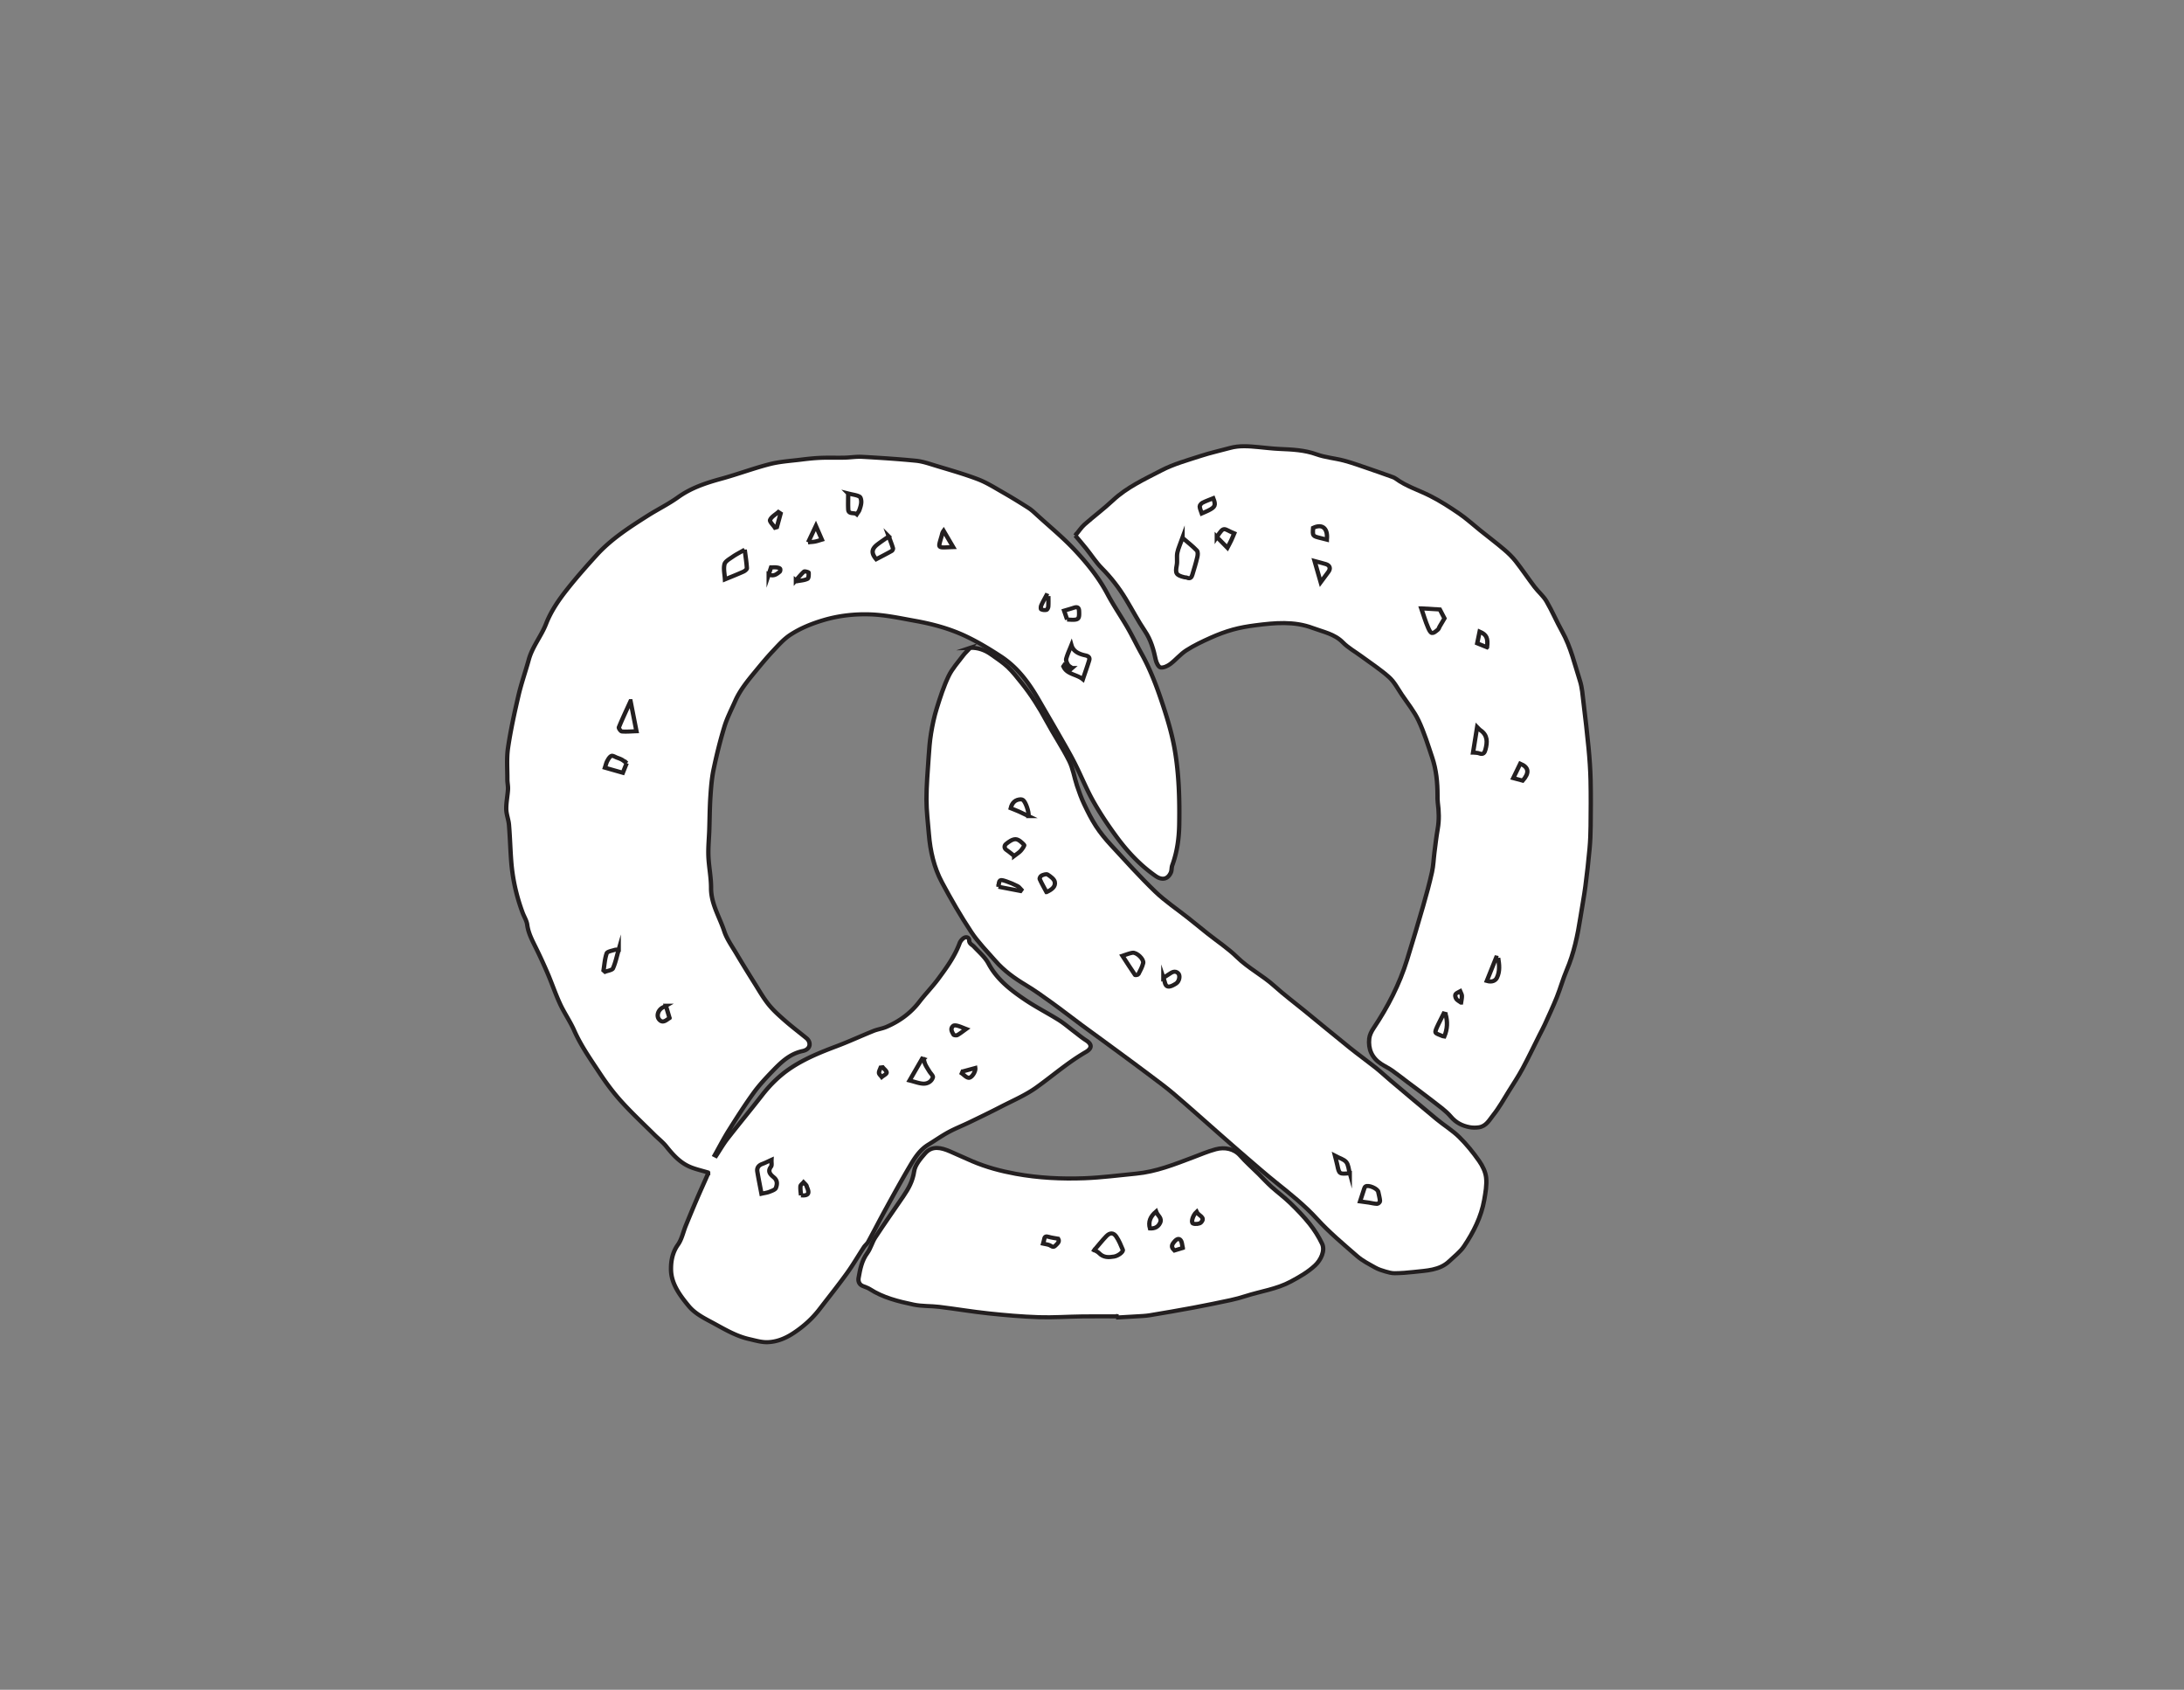 <svg data-name="Layer 1" xml:space="preserve" width="181" height="140" xmlns="http://www.w3.org/2000/svg"><rect width="100%" height="100%" fill="#808080" stroke="none"/><path d="M1414.05 67.898c0-.847.01-1.699.01-2.546 13.94.847 27.9 1.617 41.84 2.578 10.04.71 20.19.922 30.07 2.64 33.6 5.871 67.18 11.989 100.64 18.602 28.86 5.707 57.61 11.988 86.31 18.469 11.53 2.597 22.94 5.929 34.14 9.738 34.68 11.793 71.64 16.91 104.04 35.371 19.91 11.34 39.36 22.91 56.02 39.41 13.01 12.86 23.64 35.801 16.04 52.781-7.59 16.957-17.36 33.329-28.52 48.2-13.55 18.027-28.93 34.828-44.71 51-13.77 14.129-29.5 26.328-43.78 39.98-10.11 9.668-19.19 20.399-28.84 30.551-14.09 14.797-29.2 28.75-42.18 44.469-14.55 17.64-36.6 21.711-56.8 15.988-18.15-5.149-35.53-13.098-53.13-20.117-42.27-16.871-84.26-34.672-130.2-39.301-39.47-3.992-78.89-9.582-118.47-11.152-53.12-2.09-106.08.589-158.72 10.781-34.4 6.66-67.5 16.039-99.31 30.351-17.51 7.868-34.68 16.469-52.17 24.399-20 9.058-40.916 14.629-57.24-5.141-10.688-12.937-23.031-28.199-25.102-43.687-3.121-23.344-12.812-42.024-24.859-60.672-21.629-33.481-43.719-66.66-64.707-100.531-7.383-11.918-10.453-26.629-18.383-38.059-12.805-18.449-16.371-39.32-19.879-60.332-1.215-7.258.68-15.348 8.75-19.359 5.473-2.719 11.692-4.239 16.653-7.649 30.656-21.082 65.945-30.25 101.332-38.101 19.078-4.22 39.3-2.918 58.835-5.45 38.01-4.918 75.79-11.691 113.86-15.968 38.21-4.301 76.62-7.832 115.02-9.18 33.45-1.172 67.03 1.418 100.56 1.86 27.61.39 55.25.077 82.88.077zM1073.31 1697.15c-6.28-7.08-12.13-12.58-16.69-19.01-11.62-16.41-25.19-32.09-33.35-50.16-11.41-25.28-19.51-52.19-27.36-78.89-5.805-19.75-9.844-40.15-13.012-60.52-3.007-19.37-4.332-39.05-5.566-58.64-2.133-33.91-4.965-67.86-4.977-101.79-.007-28.48 3.415-56.96 5.622-85.43 3.16-40.76 11.574-80.58 30.013-117.05 20.85-41.22 42.99-81.96 67.48-121.09 15.74-25.14 36.45-47.211 55.44-70.242 19.53-23.687 43.49-42.109 69.42-58.547 20.9-13.25 40.68-28.371 60.39-43.402 23.26-17.75 45.81-36.438 68.86-54.481 27.55-21.558 55.37-42.796 82.98-64.289 24.77-19.281 49.53-38.57 74.06-58.16 18.71-14.918 37.66-29.629 55.39-45.648 34.65-31.34 68.51-63.563 102.74-95.36 20.8-19.332 41.54-38.722 62.54-57.832 22.95-20.89 45.71-42.019 69.35-62.109 33.04-28.039 65.96-55.691 94.56-88.879 28.22-32.742 60.91-61.742 92.83-91.101 12.13-11.161 27.25-19.211 41.56-27.77 7.13-4.27 15.33-6.969 23.33-9.469 6.94-2.16 14.3-4.301 21.44-4.203 14.7.192 29.45 1.301 44.04 3.102 28.9 3.59 59.21 3.531 81.83 26.468 11.59 11.75 25 22.461 33.68 36.133 22.03 34.68 39.68 71.77 46.49 112.809 2.96 17.89 6.2 36.441 4.44 54.211-1.39 14.097-8.19 28.828-16.19 40.879-13.62 20.511-28.72 40.449-45.75 58.172-15.54 16.136-34.85 28.578-51.83 43.418-35.75 31.269-71.08 63.011-106.5 94.64-11.58 10.328-22.6 21.34-34.47 31.32-19.47 16.36-39.76 31.739-59.11 48.231-35.34 30.098-70.23 60.73-105.34 91.098-22.84 19.75-46.6 38.543-68.38 59.41-26.86 25.722-59.96 43.41-85.99 70.429-20.24 21-44.64 37.981-67.09 56.862-15.24 12.81-30.22 25.91-45.46 38.71-25.28 21.23-52.61 40.44-75.6 63.9-35.61 36.34-68.62 75.27-102.08 113.67-12.47 14.32-24.27 29.52-34.21 45.66-10.55 17.13-19.17 35.56-27.41 53.98-6.48 14.51-11.65 29.68-16.41 44.87-6.28 19.97-9.05 41.45-17.88 60.12-15.83 33.43-35.87 64.83-52.65 97.85-16.54 32.56-35.21 63.66-57.29 92.69-10.15 13.33-20.09 27.07-31.91 38.83-11.34 11.26-24.88 20.35-37.66 30.13-14.77 11.29-31.44 17.09-48.32 16.48zm241.71 273.51c8.04-10.18 16.77-20.86 25.09-31.84 12.06-15.93 22.47-33.36 36.04-47.85 21.25-22.7 39.25-47.47 54.62-74.27 14.97-26.1 28.19-53.26 44.37-78.55 14.05-21.98 20.15-45.85 25.15-70.72 1.38-6.89 6.46-17.52 11.13-18.24 6.94-1.09 16.21 3.61 22.36 8.51 12.95 10.34 23.36 24.11 36.95 33.31 17.65 11.97 37.01 21.66 56.34 30.83 16.41 7.79 33.49 14.59 50.9 19.7 16.81 4.94 34.29 8.05 51.69 10.43 44.33 6.05 88.94 10.55 131.95-6.56 24.02-9.55 50.18-14.34 69.33-35.09 12.1-13.12 28.21-22.51 42.45-33.66 21.54-16.86 44.3-32.43 64.03-51.2 12.13-11.55 19.86-27.85 29.1-42.32 13.36-20.95 28.78-41.06 38.79-63.55 12.81-28.8 21.67-59.43 31.23-89.59 9.52-30.01 12.36-61.12 12.31-92.53-.01-5.85-.1-11.75.64-17.52 2.69-21.38 3.37-42.63-.18-64.06-3.15-18.96-5.19-38.12-7.51-57.21-1.96-16.09-2.36-32.47-5.68-48.24-5.82-27.61-12.87-54.98-20.29-82.22-11.94-43.88-24.26-87.669-37.04-131.322-17.4-59.449-44.12-114.628-77.2-166.91-4.76-7.527-9.01-16.488-9.9-25.16-2.62-25.43 5.88-46.918 27.63-61.84 8.2-5.617 17.22-10.136 25.2-16.047 12.2-9.07 23.8-18.941 35.71-28.421 18.96-15.122 38.23-29.879 56.87-45.372 14.73-12.25 30.66-23.828 42.48-38.558 11.81-14.699 25.97-22.262 43.23-25.692 6.83-1.347 14.26-1.359 21.17-.308 17.2 2.609 24.39 18.18 33.17 29.82 13.68 18.129 24.31 38.59 35.93 58.25 10.86 18.352 22.15 36.52 31.81 55.488 13.65 26.832 25.98 54.34 38.88 81.543 4.1 8.637 8.53 17.137 12.28 25.918 9.44 22.059 19.18 44.032 27.67 66.461 8.2 21.66 13.99 44.239 22.62 65.711 16.73 41.559 25.19 84.981 31.66 128.969 3.68 25.07 8.2 50.03 11.34 75.16 3.82 30.63 6.96 61.35 9.65 92.1 1.58 18.23 2.21 36.58 2.39 54.89.35 37.09.68 74.21-.1 111.29-.53 26.17-2.29 52.35-4.63 78.42-3.34 37.25-7.47 74.43-11.73 111.59-2.02 17.55-3.06 35.61-8.11 52.37-12.23 40.53-21.04 82.26-41.06 120.27-12.76 24.22-22.89 49.85-36.12 73.79-7.06 12.79-18.73 22.94-27.37 34.98-14.77 20.55-28.26 42.02-43.32 62.34-7.8 10.51-17.19 20.08-26.96 28.84-17.71 15.87-36.28 30.77-54.43 46.16-16.28 13.8-31.67 28.8-48.88 41.29-21.5 15.6-43.63 30.71-67.01 43.19-26.23 14-54.97 23.27-78.81 41.87-2.1 1.63-4.58 2.91-7.08 3.85-18.17 6.87-36.32 13.78-54.59 20.34-18.97 6.82-37.82 14.17-57.18 19.65-20.95 5.93-43.31 7.69-63.49 15.38-27.84 10.62-56.29 11.85-85.18 13.19-16.18.75-32.28 2.86-48.41 4.45-21.99 2.17-43.92 4.31-65.69-2.07-22.34-6.54-45.14-11.7-67.12-19.31-30.68-10.61-62.52-19.75-90.7-35.3-38.89-21.46-79.5-41-111.91-73.12-20.79-20.62-43.92-38.83-65.32-58.86-7.49-7.02-12.92-16.23-21.16-26.84zM469.727 418.551c.031.148-.125-2.903-1.223-5.582-7.953-19.321-16.277-38.489-24.125-57.848-8.902-21.961-17.539-44.031-26.074-66.141-6.02-15.589-9.067-33.07-18.129-46.562-12.887-19.18-16.231-40.887-15.86-61.188.629-33.839 20.243-61.839 40.633-87.96 15.668-20.06 38.278-31.02 59.766-43.47 25.578-14.82 50.762-30.37 79.914-37.312 13.758-3.27 27.863-7.867 41.684-7.468 21.226.628 40.765 8.98 58.55 21.18 23.817 16.34 44.43 35.87 61.395 59.23 21.058 29.011 42.68 57.64 62.883 87.23 14.093 20.649 26.113 42.699 39.285 63.988 2.816 4.563 7.398 8.114 9.816 12.813 13.637 26.48 26.574 53.328 40.293 79.758 18.039 34.793 36.039 69.621 55.117 103.84 11.215 20.121 22.864 40.339 43.141 53.453 15.445 9.988 30.217 21.109 46.117 30.269 15.46 8.91 32.1 15.75 48.02 23.899 24.22 12.379 48.48 24.73 72.34 37.8 27.88 15.25 57.41 28.52 82.49 47.571 37.8 28.687 72.73 61.097 113.46 86.058 14.89 9.129 14.34 19.2.49 28.45-9.5 6.371-18.09 14.113-27.06 21.269-11.88 9.473-23.1 19.91-35.71 28.262-25.5 16.898-52.61 31.461-77.46 49.219-33.5 23.91-65 49.859-84.28 88.312-7.79 15.539-21.8 28.07-33.58 41.438-4.16 4.73-10.6 6.441-10.87 15.14-.24 7.352-6.99 10.199-13.45 4.949-3.68-2.988-7-7.41-8.56-11.867-11.12-31.851-29.96-59.383-48.967-86.621-13.636-19.551-30.003-37.18-44.019-56.492-19.734-27.188-45.184-46.938-75.371-60.738-9.535-4.371-20.36-5.86-30.028-9.981-28.429-12.129-56.226-25.808-84.921-37.238-35.989-14.332-71.461-29.531-103.403-51.641-26.687-18.461-48.976-41.519-68.222-67.769-26.141-35.66-53.473-70.422-79.637-106.051-9.688-13.18-17.512-27.738-26.184-41.672a456.564 456.564 0 0 1-3.023 1.641c10.68 20.109 20.601 40.66 32.203 60.211 18.383 30.968 36.953 61.898 57.258 91.609 13.219 19.34 28.984 37.09 44.824 54.43 18.996 20.812 38.801 40.929 68.063 47.543 19.882 4.488 19.164 22.289 8.949 31.168-16.344 14.211-33.321 27.718-49.176 42.449-13.387 12.43-26.922 25.109-37.922 39.57-12.199 16.02-21.836 34.031-32.152 51.442-14.395 24.281-28.676 48.64-42.453 73.269-9.903 17.711-21.739 35.031-27.68 54.1-10.859 34.86-30.621 67.01-30.371 105.53.16 25.76-5.137 51.51-6.086 77.33-.781 21.25 1.32 42.61 2.008 63.92.863 26.86.914 53.77 2.578 80.59 1.398 22.48 3.023 45.15 7.379 67.18 6.89 34.85 15.004 69.57 24.82 103.71 6.176 21.47 16.215 41.86 24.856 62.59 11.339 27.21 29.351 50.21 47.234 73.2 13.058 16.78 26.18 33.58 40.297 49.46 12.215 13.74 24.359 28.37 39.246 38.7 23.035 15.98 48.726 27.1 75.976 35.7 35.879 11.32 72.579 15.49 109.137 14.1 34.219-1.31 68.313-9.23 102.184-15.68 41.422-7.88 81.713-19.47 119.613-38.89 26.97-13.82 52.11-29.93 77.07-47.18 40-27.66 65.65-65.61 88.16-106.89 16.04-29.39 32.29-58.66 48.2-88.13 11.75-21.76 23.76-43.43 34.43-65.72 14.73-30.79 26.78-62.96 42.82-93.01 16.03-30.04 34.39-59.02 53.87-86.98 25.07-36 54.06-68.77 89.71-95.12 14.51-10.72 27.75-8.29 34.89 8.31 2.34 5.46 1.39 12.27 3.37 17.96 11.21 32.38 15.52 65.55 16.04 99.83.92 60.79-.55 121.45-10.27 181.4-5.56 34.2-14.7 68.03-24.89 101.21-14.1 45.94-29.63 91.51-52.24 134.26-10.84 20.51-20.33 41.73-31.44 62.09-15.12 27.72-32.48 54.3-46.56 82.51-19.65 39.39-46.08 74-74.78 106.49-26.83 30.37-57.7 57.17-86.91 85.42-6.38 6.17-12.71 12.62-20 17.55-19.57 13.23-39.4 26.16-59.61 38.38-18.7 11.31-37.18 23.7-57.29 31.77-31.71 12.73-64.62 22.5-97.191 32.99-14.738 4.74-29.672 10.29-44.899 11.87-41.187 4.3-82.546 7.1-123.902 9.55-13.465.8-27.098-1.69-40.668-2.01-18.211-.43-36.469.36-54.656-.43-15.383-.67-30.754-2.44-46.031-4.46-24.004-3.16-48.535-4.7-71.735-11-37.543-10.21-73.894-24.76-111.304-35.57-35.555-10.27-69.582-22.29-99.637-45.15-21.879-16.65-46.66-29.43-69.563-44.8-42.254-28.38-84.386-57.15-117.875-96.17-22.996-26.81-45.726-53.94-66.882-82.19-19.715-26.34-37.789-53.78-49.348-85.27-10.985-29.92-31.559-55.6-39.711-87.04-7.582-29.22-17.25-57.96-23.734-87.41-9.297-42.24-18.075-84.72-24.063-127.52-3.535-25.28-1.437-51.36-1.531-77.08-.028-8.1 1.902-16.26 1.433-24.3-.93-16.05-4.253-32.06-4.011-48.04.195-12.82 5.3-25.5 6.308-38.39 2.293-29.3 3.004-58.72 5.09-88.03 3.055-43.03 11.875-84.95 26.16-125.68 3.508-9.99 9.453-19.58 10.73-29.79 2.505-20.12 11.24-37.442 19.552-55.27a1333.56 1333.56 0 0 0 27.855-64.172c9.824-24.386 17.762-49.547 28.309-73.597 9.64-21.961 23.093-42.282 32.332-64.391 15.73-37.621 38.246-71.23 59.609-105.48 14.805-23.719 31.16-46.809 49.32-68.04 23.856-27.902 50.133-53.742 75.453-80.378 9.161-9.641 19.672-18.211 27.629-28.743 15.77-20.871 32.344-40.597 57.102-50.918 11.914-4.972 24.629-8 39.266-12.64" style="fill:#fff;fill-opacity:1;fill-rule:nonzero;stroke:none" transform="matrix(.036 0 0 -.034 41.775 111.375)"/><path d="M871.621 674.941c-1.535-.191-3.074-.39-4.605-.582-1.426-4.418-4.133-8.898-3.868-13.211.215-3.398 4.071-6.597 6.309-9.878 4.008 3.539 11.043 6.929 11.219 10.64.203 4.199-5.77 8.68-9.055 13.031zM609.223 1875.95c11.011-5.56 18.285.38 25.086 6.32 1.558 1.36 2.082 6.28.871 7.83-1.528 1.95-5.27 2.56-8.16 2.94-3.579.48-7.266.12-12.36.12-1.644-5.21-3.488-11.05-5.437-17.21zm74.324-1513.02c16.101-1.668 20.457 3.859 13.984 19.199-.734 1.762-.851 3.871-1.902 5.359-1.801 2.563-4.113 4.762-6.207 7.102-2.477-3.11-6.746-6.059-7.055-9.379-.679-7.262.653-14.699 1.18-22.281zm-11.684 1498.6c.871-.73 1.735-1.45 2.602-2.17 8.082 1.7 16.836 2.09 23.922 5.73 2.941 1.52 3.031 10.02 2.754 15.25-.059 1.19-8.965 4.07-10.493 2.64-6.91-6.45-12.632-14.18-18.785-21.45zm581.167-38.35c-1.46.62-2.92 1.25-4.39 1.87-4.01-8.08-8.38-16.01-11.86-24.32-1.24-2.96-1.54-9.09-.18-9.81 3.39-1.8 8.28-2.36 12-1.35 2.07.56 4.04 5.22 4.24 8.16.55 8.45.19 16.96.19 25.45zM1055.77 664.809l-1.98-4.77c5.16-3.769 9.96-9.867 15.56-10.699 6.71-1 16.57 14.711 15.34 23.801-9.8-2.832-19.36-5.582-28.92-8.332zM636.621 2024.41c-1.73 1.2-3.457 2.39-5.191 3.59-6.653-6.24-15.91-11.46-18.922-19.12-1.672-4.26 7.066-12.62 11.113-19.13l4.375 1.32c2.875 11.12 5.746 22.23 8.625 33.34zM1063.78 768.301c-7.71 3.121-13.44 5.89-19.46 7.687-3.2.953-8.21 1.703-10.14-.008-7.77-6.91-3.1-14.75.61-21.621.84-1.558 6.65-2.238 8.76-.968 6.61 4 12.54 9.097 20.23 14.91zM700.031 1954.23c6.438.68 11.36.82 16.102 1.82 5.051 1.07 9.93 2.96 15.488 4.67-4.461 10.82-8.437 20.49-13.781 33.46-6.641-14.91-11.977-26.88-17.809-39.95zM372.566 824.852c-.566-.34-3.691-2.321-6.968-4.032-10.633-5.55-15.75-20.5-8.426-29.621 7.68-9.57 15.312-2.308 22.281 2.852.887.668 2.039.969 1.508.73-2.91 10.418-5.707 20.449-8.395 30.071zM1033.87 1942.55c-7.92 14.3-14.96 27-21.99 39.69-3.1-4.54-3.37-8.26-4.32-11.8-9.017-33.39-10.83-29.06 26.31-27.89zm262.33-176.49c26.8-1.99 28.33-.63 27.48 20.76-.37 9.05-4.28 10.71-12.07 7.97-7.38-2.61-14.91-4.79-22.36-7.16 2.28-7.09 4.52-14.03 6.95-21.57zM263.813 961.27c-2.161 0-5.801.851-8.825-.161-6.675-2.25-17.261-4.031-18.734-8.488-4.379-13.23-5.121-27.68-7.285-41.641 1.179-1.109 2.359-2.242 3.539-3.359 6.289 2.688 16.281 3.828 18.187 8.359 5.938 14.11 8.817 29.52 13.118 45.29zm528.406 1111.94c0-15.3-.5-27.21.136-39.06.696-12.83 13.762-6.52 19.567-11.69 2.055 3.41 4.785 6.59 6.012 10.28 2.046 6.13 4.058 12.55 4.312 18.92.188 4.78-.93 12.14-4.051 13.99-6.281 3.71-14.324 4.44-25.976 7.56zM282.258 1416c-4.356 3.41-7.445 6.35-11.02 8.48-3.535 2.11-7.508 3.52-11.367 5.04-4.293 1.69-9.848 5.59-12.723 4.18-4.246-2.08-7.187-7.7-9.589-12.38-2.34-4.53-3.293-9.79-5.36-16.32 13.887-4.19 27.004-8.14 41.219-12.43 2.875 7.63 5.789 15.34 8.84 23.43zm603.359 552.56c-10.437-7.76-18.527-13.29-26.062-19.49-13.774-11.34-14.543-21.12-2.844-36.07 11.816 6.58 23.863 13.07 35.605 20.08 1.778 1.06 3.454 4.86 2.926 6.77-2.379 8.58-5.57 16.92-9.625 28.71zm-594.457-401.5c-9.336-21.73-18.601-42.41-26.773-63.52-.918-2.36 4.133-10.04 6.847-10.27 10.477-.92 21.137.18 33.559.6-4.945 26.55-9.273 49.79-13.633 73.19zm674.606-872.142a306.35 306.35 0 0 1-3.246 1.043c-9.25-16.949-18.497-33.902-29.036-53.199 12.668-3.293 22.047-7.332 31.586-7.762 10.02-.449 19.2 5.418 21.993 15.359 1.05 3.731-5.051 9.442-7.833 14.27-3.167 5.519-6.625 10.91-9.269 16.68-1.969 4.281-2.836 9.05-4.195 13.609zM553.992 1936.22c-11.738-7.19-20.238-11.62-27.82-17.28-7.043-5.26-17-10.89-18.707-18.02-2.715-11.33.367-24.06 1.035-37.06 14.859 6.5 28.832 12.3 42.457 18.81 3.387 1.62 8.168 5.74 8.012 8.46-.852 14.57-3.059 29.06-4.977 45.09zm38.594-1569.45c7.168 1.75 12.973 2.421 18.141 4.621 5.515 2.328 13.398 5.039 14.98 9.468 3.012 8.43 4.402 17.903-4.766 25.93-7.144 6.242-15.211 13.922-6.543 25.84 2.489 3.422.856 9.832 1.207 16.723-8.667-4.141-14.578-7.493-20.859-9.864-8.98-3.359-13.082-9.726-11.672-18.808 2.785-17.91 6.262-35.711 9.512-53.91zm715.064 1281.11c-.93-.86-1.87-1.72-2.81-2.59-2.24 1.89-4.35 3.96-6.75 5.62-2.53 1.76-5.33 3.12-8.01 4.65-.81-1.21-1.61-2.42-2.42-3.64 7.61-19.74 30.08-18.99 44.75-31.49 5.34 16.79 10.28 31.34 14.52 46.09 1.92 6.67-1.28 10.42-8.46 12.05-14.88 3.38-28.08 9.48-32.35 25.16-3.93-10.51-8.89-21.55-11.93-33.09-1.13-4.3 1.4-10.26 3.85-14.57 1.96-3.44 6.32-5.51 9.61-8.19zM469.727 418.551c-14.637 4.64-27.352 7.668-39.266 12.64-24.758 10.321-41.332 30.047-57.102 50.918-7.957 10.532-18.468 19.102-27.629 28.743-25.32 26.636-51.597 52.476-75.453 80.378-18.16 21.231-34.515 44.321-49.32 68.04-21.363 34.25-43.879 67.859-59.609 105.48-9.239 22.109-22.692 42.43-32.332 64.391-10.547 24.05-18.485 49.211-28.309 73.597a1333.56 1333.56 0 0 1-27.855 64.172c-8.313 17.828-17.047 35.15-19.551 55.27-1.278 10.21-7.223 19.8-10.73 29.79-14.286 40.73-23.106 82.65-26.16 125.68-2.087 29.31-2.798 58.73-5.09 88.03-1.009 12.89-6.114 25.57-6.31 38.39-.241 15.98 3.083 31.99 4.012 48.04.47 8.04-1.46 16.2-1.433 24.3.094 25.72-2.004 51.8 1.531 77.08 5.988 42.8 14.766 85.28 24.063 127.52 6.484 29.45 16.152 58.19 23.734 87.41 8.152 31.44 28.726 57.12 39.71 87.04 11.56 31.49 29.634 58.93 49.349 85.27 21.156 28.25 43.886 55.38 66.882 82.19 33.489 39.02 75.621 67.79 117.875 96.17 22.903 15.37 47.684 28.15 69.563 44.8 30.055 22.86 64.082 34.88 99.637 45.15 37.41 10.81 73.761 25.36 111.304 35.57 23.2 6.3 47.731 7.84 71.735 11 15.277 2.02 30.648 3.79 46.031 4.46 18.187.79 36.445 0 54.656.43 13.57.32 27.203 2.81 40.668 2.01 41.356-2.45 82.715-5.25 123.902-9.55 15.227-1.58 30.161-7.13 44.899-11.87 32.571-10.49 65.481-20.26 97.191-32.99 20.11-8.07 38.59-20.46 57.29-31.77 20.21-12.22 40.04-25.15 59.61-38.38 7.29-4.93 13.62-11.38 20-17.55 29.21-28.25 60.08-55.05 86.91-85.42 28.7-32.49 55.13-67.1 74.78-106.49 14.08-28.21 31.44-54.79 46.56-82.51 11.11-20.36 20.6-41.58 31.44-62.09 22.61-42.75 38.14-88.32 52.24-134.26 10.19-33.18 19.33-67.01 24.89-101.21 9.72-59.95 11.19-120.61 10.27-181.4-.52-34.28-4.83-67.45-16.04-99.83-1.98-5.69-1.03-12.5-3.37-17.96-7.14-16.6-20.38-19.03-34.89-8.31-35.65 26.35-64.64 59.12-89.71 95.12-19.48 27.96-37.84 56.94-53.87 86.98-16.04 30.05-28.09 62.22-42.82 93.01-10.67 22.29-22.68 43.96-34.43 65.72-15.91 29.47-32.16 58.74-48.2 88.13-22.51 41.28-48.16 79.23-88.16 106.89-24.96 17.25-50.1 33.36-77.07 47.18-37.9 19.42-78.191 31.01-119.613 38.89-33.871 6.45-67.965 14.37-102.184 15.68-36.558 1.39-73.258-2.78-109.137-14.1-27.25-8.6-52.941-19.72-75.976-35.7-14.887-10.33-27.031-24.96-39.246-38.7-14.117-15.88-27.239-32.68-40.297-49.46-17.883-22.99-35.895-45.99-47.234-73.2-8.641-20.73-18.68-41.12-24.856-62.59-9.816-34.14-17.93-68.86-24.82-103.71-4.356-22.03-5.981-44.7-7.379-67.18-1.664-26.82-1.715-53.73-2.578-80.59-.688-21.31-2.789-42.67-2.008-63.92.949-25.82 6.246-51.57 6.086-77.33-.25-38.52 19.512-70.67 30.371-105.53 5.941-19.069 17.777-36.389 27.68-54.1 13.777-24.629 28.058-48.988 42.453-73.269 10.316-17.411 19.953-35.422 32.152-51.442 11-14.461 24.535-27.14 37.922-39.57 15.855-14.731 32.832-28.238 49.176-42.449 10.215-8.879 10.933-26.68-8.949-31.168-29.262-6.614-49.067-26.731-68.063-47.543-15.84-17.34-31.605-35.09-44.824-54.43-20.305-29.711-38.875-60.641-57.258-91.609-11.602-19.551-21.523-40.102-32.203-60.211 1.004-.539 2.015-1.09 3.023-1.641 8.672 13.934 16.496 28.492 26.184 41.672 26.164 35.629 53.496 70.391 79.637 106.051 19.246 26.25 41.535 49.308 68.222 67.769 31.942 22.11 67.414 37.309 103.403 51.641 28.695 11.43 56.492 25.109 84.921 37.238 9.668 4.121 20.493 5.61 30.028 9.981 30.187 13.8 55.637 33.55 75.371 60.738 14.016 19.312 30.383 36.941 44.019 56.492 19.007 27.238 37.847 54.77 48.967 86.621 1.56 4.457 4.88 8.879 8.56 11.867 6.46 5.25 13.21 2.403 13.45-4.949.27-8.699 6.71-10.41 10.87-15.14 11.78-13.368 25.79-25.899 33.58-41.438 19.28-38.453 50.78-64.402 84.28-88.312 24.85-17.758 51.96-32.321 77.46-49.219 12.61-8.352 23.83-18.789 35.71-28.262 8.97-7.156 17.56-14.898 27.06-21.269 13.85-9.25 14.4-19.321-.49-28.45-40.73-24.961-75.66-57.371-113.46-86.058-25.08-19.051-54.61-32.321-82.49-47.571-23.86-13.07-48.12-25.421-72.34-37.8-15.92-8.149-32.56-14.989-48.02-23.899-15.9-9.16-30.672-20.281-46.117-30.269-20.277-13.114-31.926-33.332-43.141-53.453-19.078-34.219-37.078-69.047-55.117-103.84-13.719-26.43-26.656-53.278-40.293-79.758-2.418-4.699-7-8.25-9.816-12.813-13.172-21.289-25.192-43.339-39.285-63.988-20.203-29.59-41.825-58.219-62.883-87.23-16.965-23.36-37.578-42.89-61.395-59.23-17.785-12.2-37.324-20.552-58.55-21.18-13.821-.399-27.926 4.199-41.684 7.468-29.152 6.942-54.336 22.492-79.914 37.313-21.488 12.449-44.098 23.41-59.766 43.468-20.39 26.122-40.004 54.122-40.633 87.961-.371 20.301 2.973 42.008 15.86 61.188 9.062 13.492 12.109 30.973 18.129 46.562 8.535 22.11 17.172 44.18 26.074 66.141 7.848 19.359 16.172 38.527 24.125 57.848 1.098 2.679 1.254 5.73 1.223 5.582" style="fill:#fff;fill-opacity:1;fill-rule:nonzero;stroke:none" transform="matrix(.036 0 0 -.034 41.775 111.375)"/><path d="M871.621 674.941c-1.535-.191-3.074-.39-4.605-.582-1.426-4.418-4.133-8.898-3.868-13.211.215-3.398 4.071-6.597 6.309-9.878 4.008 3.539 11.043 6.929 11.219 10.64.203 4.199-5.77 8.68-9.055 13.031zM609.223 1875.95c11.011-5.56 18.285.38 25.086 6.32 1.558 1.36 2.082 6.28.871 7.83-1.528 1.95-5.27 2.56-8.16 2.94-3.579.48-7.266.12-12.36.12-1.644-5.21-3.488-11.05-5.437-17.21zm74.324-1513.02c16.101-1.668 20.457 3.859 13.984 19.199-.734 1.762-.851 3.871-1.902 5.359-1.801 2.563-4.113 4.762-6.207 7.102-2.477-3.11-6.746-6.059-7.055-9.379-.679-7.262.653-14.699 1.18-22.281zm-11.684 1498.6c.871-.73 1.735-1.45 2.602-2.17 8.082 1.7 16.836 2.09 23.922 5.73 2.941 1.52 3.031 10.02 2.754 15.25-.059 1.19-8.965 4.07-10.493 2.64-6.91-6.45-12.632-14.18-18.785-21.45zm581.167-38.35c-1.46.62-2.92 1.25-4.39 1.87-4.01-8.08-8.38-16.01-11.86-24.32-1.24-2.96-1.54-9.09-.18-9.81 3.39-1.8 8.28-2.36 12-1.35 2.07.56 4.04 5.22 4.24 8.16.55 8.45.19 16.96.19 25.45zM1055.77 664.809l-1.98-4.77c5.16-3.769 9.96-9.867 15.56-10.699 6.71-1 16.57 14.711 15.34 23.801-9.8-2.832-19.36-5.582-28.92-8.332zM636.621 2024.41c-1.73 1.2-3.457 2.39-5.191 3.59-6.653-6.24-15.91-11.46-18.922-19.12-1.672-4.26 7.066-12.62 11.113-19.13l4.375 1.32c2.875 11.12 5.746 22.23 8.625 33.34zM1063.78 768.301c-7.71 3.121-13.44 5.89-19.46 7.687-3.2.953-8.21 1.703-10.14-.008-7.77-6.91-3.1-14.75.61-21.621.84-1.558 6.65-2.238 8.76-.968 6.61 4 12.54 9.097 20.23 14.91zM700.031 1954.23c6.438.68 11.36.82 16.102 1.82 5.051 1.07 9.93 2.96 15.488 4.67-4.461 10.82-8.437 20.49-13.781 33.46-6.641-14.91-11.977-26.88-17.809-39.95zM372.566 824.852c-.566-.34-3.691-2.321-6.968-4.032-10.633-5.55-15.75-20.5-8.426-29.621 7.68-9.57 15.312-2.308 22.281 2.852.887.668 2.039.969 1.508.73-2.91 10.418-5.707 20.449-8.395 30.071zM1033.87 1942.55c-7.92 14.3-14.96 27-21.99 39.69-3.1-4.54-3.37-8.26-4.32-11.8-9.017-33.39-10.83-29.06 26.31-27.89zm262.33-176.49c26.8-1.99 28.33-.63 27.48 20.76-.37 9.05-4.28 10.71-12.07 7.97-7.38-2.61-14.91-4.79-22.36-7.16 2.28-7.09 4.52-14.03 6.95-21.57zM263.813 961.27c-2.161 0-5.801.851-8.825-.161-6.675-2.25-17.261-4.031-18.734-8.488-4.379-13.23-5.121-27.68-7.285-41.641 1.179-1.109 2.359-2.242 3.539-3.359 6.289 2.688 16.281 3.828 18.187 8.359 5.938 14.11 8.817 29.52 13.118 45.29zm528.406 1111.94c0-15.3-.5-27.21.136-39.06.696-12.83 13.762-6.52 19.567-11.69 2.055 3.41 4.785 6.59 6.012 10.28 2.046 6.13 4.058 12.55 4.312 18.92.188 4.78-.93 12.14-4.051 13.99-6.281 3.71-14.324 4.44-25.976 7.56zM282.258 1416c-4.356 3.41-7.445 6.35-11.02 8.48-3.535 2.11-7.508 3.52-11.367 5.04-4.293 1.69-9.848 5.59-12.723 4.18-4.246-2.08-7.187-7.7-9.589-12.38-2.34-4.53-3.293-9.79-5.36-16.32 13.887-4.19 27.004-8.14 41.219-12.43 2.875 7.63 5.789 15.34 8.84 23.43zm603.359 552.56c-10.437-7.76-18.527-13.29-26.062-19.49-13.774-11.34-14.543-21.12-2.844-36.07 11.816 6.58 23.863 13.07 35.605 20.08 1.778 1.06 3.454 4.86 2.926 6.77-2.379 8.58-5.57 16.92-9.625 28.71zm-594.457-401.5c-9.336-21.73-18.601-42.41-26.773-63.52-.918-2.36 4.133-10.04 6.847-10.27 10.477-.92 21.137.18 33.559.6-4.945 26.55-9.273 49.79-13.633 73.19zm674.606-872.142a306.35 306.35 0 0 1-3.246 1.043c-9.25-16.949-18.497-33.902-29.036-53.199 12.668-3.293 22.047-7.332 31.586-7.762 10.02-.449 19.2 5.418 21.993 15.359 1.05 3.731-5.051 9.442-7.833 14.27-3.167 5.519-6.625 10.91-9.269 16.68-1.969 4.281-2.836 9.05-4.195 13.609zM553.992 1936.22c-11.738-7.19-20.238-11.62-27.82-17.28-7.043-5.26-17-10.89-18.707-18.02-2.715-11.33.367-24.06 1.035-37.06 14.859 6.5 28.832 12.3 42.457 18.81 3.387 1.62 8.168 5.74 8.012 8.46-.852 14.57-3.059 29.06-4.977 45.09zm38.594-1569.45c7.168 1.75 12.973 2.421 18.141 4.621 5.515 2.328 13.398 5.039 14.98 9.468 3.012 8.43 4.402 17.903-4.766 25.93-7.144 6.242-15.211 13.922-6.543 25.84 2.489 3.422.856 9.832 1.207 16.723-8.667-4.141-14.578-7.493-20.859-9.864-8.98-3.359-13.082-9.726-11.672-18.808 2.785-17.91 6.262-35.711 9.512-53.91zm715.064 1281.11c-.93-.86-1.87-1.72-2.81-2.59-2.24 1.89-4.35 3.96-6.75 5.62-2.53 1.76-5.33 3.12-8.01 4.65-.81-1.21-1.61-2.42-2.42-3.64 7.61-19.74 30.08-18.99 44.75-31.49 5.34 16.79 10.28 31.34 14.52 46.09 1.92 6.67-1.28 10.42-8.46 12.05-14.88 3.38-28.08 9.48-32.35 25.16-3.93-10.51-8.89-21.55-11.93-33.09-1.13-4.3 1.4-10.26 3.85-14.57 1.96-3.44 6.32-5.51 9.61-8.19zM469.727 418.551c-14.637 4.64-27.352 7.668-39.266 12.64-24.758 10.321-41.332 30.047-57.102 50.918-7.957 10.532-18.468 19.102-27.629 28.743-25.32 26.636-51.597 52.476-75.453 80.378-18.16 21.231-34.515 44.321-49.32 68.04-21.363 34.25-43.879 67.859-59.609 105.48-9.239 22.109-22.692 42.43-32.332 64.391-10.547 24.05-18.485 49.211-28.309 73.597a1333.56 1333.56 0 0 1-27.855 64.172c-8.313 17.828-17.047 35.15-19.551 55.27-1.278 10.21-7.223 19.8-10.73 29.79-14.286 40.73-23.106 82.65-26.16 125.68-2.087 29.31-2.798 58.73-5.09 88.03-1.009 12.89-6.114 25.57-6.31 38.39-.241 15.98 3.083 31.99 4.012 48.04.47 8.04-1.46 16.2-1.433 24.3.094 25.72-2.004 51.8 1.531 77.08 5.988 42.8 14.766 85.28 24.063 127.52 6.484 29.45 16.152 58.19 23.734 87.41 8.152 31.44 28.726 57.12 39.71 87.04 11.56 31.49 29.634 58.93 49.349 85.27 21.156 28.25 43.886 55.38 66.882 82.19 33.489 39.02 75.621 67.79 117.875 96.17 22.903 15.37 47.684 28.15 69.563 44.8 30.055 22.86 64.082 34.88 99.637 45.15 37.41 10.81 73.761 25.36 111.304 35.57 23.2 6.3 47.731 7.84 71.735 11 15.277 2.02 30.648 3.79 46.031 4.46 18.187.79 36.445 0 54.656.43 13.57.32 27.203 2.81 40.668 2.01 41.356-2.45 82.715-5.25 123.902-9.55 15.227-1.58 30.161-7.13 44.899-11.87 32.571-10.49 65.481-20.26 97.191-32.99 20.11-8.07 38.59-20.46 57.29-31.77 20.21-12.22 40.04-25.15 59.61-38.38 7.29-4.93 13.62-11.38 20-17.55 29.21-28.25 60.08-55.05 86.91-85.42 28.7-32.49 55.13-67.1 74.78-106.49 14.08-28.21 31.44-54.79 46.56-82.51 11.11-20.36 20.6-41.58 31.44-62.09 22.61-42.75 38.14-88.32 52.24-134.26 10.19-33.18 19.33-67.01 24.89-101.21 9.72-59.95 11.19-120.61 10.27-181.4-.52-34.28-4.83-67.45-16.04-99.83-1.98-5.69-1.03-12.5-3.37-17.96-7.14-16.6-20.38-19.03-34.89-8.31-35.65 26.35-64.64 59.12-89.71 95.12-19.48 27.96-37.84 56.94-53.87 86.98-16.04 30.05-28.09 62.22-42.82 93.01-10.67 22.29-22.68 43.96-34.43 65.72-15.91 29.47-32.16 58.74-48.2 88.13-22.51 41.28-48.16 79.23-88.16 106.89-24.96 17.25-50.1 33.36-77.07 47.18-37.9 19.42-78.191 31.01-119.613 38.89-33.871 6.45-67.965 14.37-102.184 15.68-36.558 1.39-73.258-2.78-109.137-14.1-27.25-8.6-52.941-19.72-75.976-35.7-14.887-10.33-27.031-24.96-39.246-38.7-14.117-15.88-27.239-32.68-40.297-49.46-17.883-22.99-35.895-45.99-47.234-73.2-8.641-20.73-18.68-41.12-24.856-62.59-9.816-34.14-17.93-68.86-24.82-103.71-4.356-22.03-5.981-44.7-7.379-67.18-1.664-26.82-1.715-53.73-2.578-80.59-.688-21.31-2.789-42.67-2.008-63.92.949-25.82 6.246-51.57 6.086-77.33-.25-38.52 19.512-70.67 30.371-105.53 5.941-19.069 17.777-36.389 27.68-54.1 13.777-24.629 28.058-48.988 42.453-73.269 10.316-17.411 19.953-35.422 32.152-51.442 11-14.461 24.535-27.14 37.922-39.57 15.855-14.731 32.832-28.238 49.176-42.449 10.215-8.879 10.933-26.68-8.949-31.168-29.262-6.614-49.067-26.731-68.063-47.543-15.84-17.34-31.605-35.09-44.824-54.43-20.305-29.711-38.875-60.641-57.258-91.609-11.602-19.551-21.523-40.102-32.203-60.211 1.004-.539 2.015-1.09 3.023-1.641 8.672 13.934 16.496 28.492 26.184 41.672 26.164 35.629 53.496 70.391 79.637 106.051 19.246 26.25 41.535 49.308 68.222 67.769 31.942 22.11 67.414 37.309 103.403 51.641 28.695 11.43 56.492 25.109 84.921 37.238 9.668 4.121 20.493 5.61 30.028 9.981 30.187 13.8 55.637 33.55 75.371 60.738 14.016 19.312 30.383 36.941 44.019 56.492 19.007 27.238 37.847 54.77 48.967 86.621 1.56 4.457 4.88 8.879 8.56 11.867 6.46 5.25 13.21 2.403 13.45-4.949.27-8.699 6.71-10.41 10.87-15.14 11.78-13.368 25.79-25.899 33.58-41.438 19.28-38.453 50.78-64.402 84.28-88.312 24.85-17.758 51.96-32.321 77.46-49.219 12.61-8.352 23.83-18.789 35.71-28.262 8.97-7.156 17.56-14.898 27.06-21.269 13.85-9.25 14.4-19.321-.49-28.45-40.73-24.961-75.66-57.371-113.46-86.058-25.08-19.051-54.61-32.321-82.49-47.571-23.86-13.07-48.12-25.421-72.34-37.8-15.92-8.149-32.56-14.989-48.02-23.899-15.9-9.16-30.672-20.281-46.117-30.269-20.277-13.114-31.926-33.332-43.141-53.453-19.078-34.219-37.078-69.047-55.117-103.84-13.719-26.43-26.656-53.278-40.293-79.758-2.418-4.699-7-8.25-9.816-12.813-13.172-21.289-25.192-43.339-39.285-63.988-20.203-29.59-41.825-58.219-62.883-87.23-16.965-23.36-37.578-42.89-61.395-59.23-17.785-12.2-37.324-20.552-58.55-21.18-13.821-.399-27.926 4.199-41.684 7.468-29.152 6.942-54.336 22.492-79.914 37.313-21.488 12.449-44.098 23.41-59.766 43.468-20.39 26.122-40.004 54.122-40.633 87.961-.371 20.301 2.973 42.008 15.86 61.188 9.062 13.492 12.109 30.973 18.129 46.562 8.535 22.11 17.172 44.18 26.074 66.141 7.848 19.359 16.172 38.527 24.125 57.848 1.098 2.679 1.254 5.73 1.223 5.582z" style="fill:none;stroke:#231f20;stroke-width:10;stroke-linecap:butt;stroke-linejoin:miter;stroke-miterlimit:10;stroke-dasharray:none;stroke-opacity:1" transform="matrix(.036 0 0 -.034 41.775 111.375)"/><path d="M2203.05 832.578c.67 5.031 2.11 10.781 1.95 16.481-.09 3.691-2.53 7.3-3.91 10.953-3.73-2.321-8.92-3.871-10.74-7.223-1.51-2.777-.01-8.32 1.95-11.519 2-3.27 6.21-5.18 10.75-8.692zm59.84 865.852c2.66 22.62-1.23 30.89-17.02 38.24-1.89-9.66-3.77-19.24-5.59-28.56 8.15-3.48 15.12-6.47 22.61-9.68zm-630.27 363.18c-8.83-3.81-17.15-6.8-24.8-11-3.02-1.66-6.49-6.12-6.34-9.13.26-5.63 3.03-11.14 4.8-16.88 5.55 2.58 10.18 4.49 14.59 6.82 16.46 8.71 18.15 13 11.75 30.19zm261.41-100.91c2.92 25.04-8.38 40.33-31.51 28.75-1.39-20.07-1.39-20.06 17.73-25.05 4.37-1.15 8.74-2.35 13.78-3.7zm450.95-587.28c15.78 18.89 14.36 32.51-5.59 41.44-5.37-11.72-10.73-23.45-16.13-35.25 8.86-2.53 14.65-4.17 21.72-6.19zm-56.45-432.158c-1.51.34-3.04.679-4.55 1.019-7.14-18.851-14.29-37.691-21.6-56.961 11.68-3.609 19.71.301 23.15 7.66 7.26 15.508 5.54 32.079 3 48.282zm-121.26-136.383c-1.37.383-2.74.762-4.11 1.141-3.89-8.219-7.92-16.391-11.65-24.68-11.9-26.461-9.83-21.57 10-30.942.64-.296 1.47-.207 3.05-.429 7.27 18.242 7.87 36.511 2.71 54.91zm-301.4 1103.731c4.29-15.79 8.85-32.56 14.06-51.71 7.12 10.15 12.65 17.8 17.93 25.61 5.5 8.11 3.06 15.69-6.07 18.6-8.19 2.62-16.51 4.8-25.92 7.5zm-225.04 58.55c8.28-8.92 16.07-17.3 24.36-26.24 3.2 6.49 6.07 11.89 8.55 17.47 2.58 5.79 4.79 11.76 7.14 17.62-25.15 10.71-22.31 19.53-40.05-8.85zm589.88-525.33c5.71-.7 10.26-.31 13.97-1.9 9.74-4.16 12.63 1.72 14.52 9.07 4.66 18.06 5.61 35.27-12.09 47.79-2.26 1.59-3.94 4.01-7 7.21-3.22-21.29-6.24-41.25-9.4-62.17zm-119.19 351.41c5.1-15.5 9.48-31.91 15.92-47.46 6.65-16.04 9.42-16.1 22.47-4.23 1.89 1.72 2.44 4.87 3.76 7.27 3.53 6.42 7.13 12.79 11.22 20.07-2.86 5.79-6.85 13.9-10.68 21.65-13.2.84-26.2 1.66-42.69 2.7zm-549.64 171.85c-4.96-14.61-9.77-25.11-11.91-36.13-1.91-9.84.39-20.48-1.39-30.36-3.65-20.25-1.71-24.49 17.78-29.61 1.85-.49 4.02-.13 5.66-.94 7.79-3.82 10.7.96 12.45 7.08 4.05 14.21 8.23 28.42 11.42 42.84 1.16 5.21 1.85 12.98-1.02 16.19-9.62 10.72-20.94 19.9-32.99 30.93zm-246.86 5.57c8.24 10.61 13.67 19.82 21.16 26.84 21.4 20.03 44.53 38.24 65.32 58.86 32.41 32.12 73.02 51.66 111.91 73.12 28.18 15.55 60.02 24.69 90.7 35.3 21.98 7.61 44.78 12.77 67.12 19.31 21.77 6.38 43.7 4.24 65.69 2.07 16.13-1.59 32.23-3.7 48.41-4.45 28.89-1.34 57.34-2.57 85.18-13.19 20.18-7.69 42.54-9.45 63.49-15.38 19.36-5.48 38.21-12.83 57.18-19.65 18.27-6.56 36.42-13.47 54.59-20.34 2.5-.94 4.98-2.22 7.08-3.85 23.84-18.6 52.58-27.87 78.81-41.87 23.38-12.48 45.51-27.59 67.01-43.19 17.21-12.49 32.6-27.49 48.88-41.29 18.15-15.39 36.72-30.29 54.43-46.16 9.77-8.76 19.16-18.33 26.96-28.84 15.06-20.32 28.55-41.79 43.32-62.34 8.64-12.04 20.31-22.19 27.37-34.98 13.23-23.94 23.36-49.57 36.12-73.79 20.02-38.01 28.83-79.74 41.06-120.27 5.05-16.76 6.09-34.82 8.11-52.37 4.26-37.16 8.39-74.34 11.73-111.59 2.34-26.07 4.1-52.25 4.63-78.42.78-37.08.45-74.2.1-111.29-.18-18.31-.81-36.66-2.39-54.89-2.69-30.75-5.83-61.47-9.65-92.1-3.14-25.13-7.66-50.09-11.34-75.16-6.47-43.988-14.93-87.41-31.66-128.969-8.63-21.472-14.42-44.051-22.62-65.711-8.49-22.429-18.23-44.402-27.67-66.461-3.75-8.781-8.18-17.281-12.28-25.918-12.9-27.203-25.23-54.711-38.88-81.543-9.66-18.968-20.95-37.136-31.81-55.488-11.62-19.66-22.25-40.121-35.93-58.25-8.78-11.64-15.97-27.211-33.17-29.82-6.91-1.051-14.34-1.039-21.17.308-17.26 3.43-31.42 10.993-43.23 25.692-11.82 14.73-27.75 26.308-42.48 38.558-18.64 15.493-37.91 30.25-56.87 45.372-11.91 9.48-23.51 19.351-35.71 28.421-7.98 5.911-17 10.43-25.2 16.047-21.75 14.922-30.25 36.41-27.63 61.84.89 8.672 5.14 17.633 9.9 25.16 33.08 52.282 59.8 107.461 77.2 166.91 12.78 43.653 25.1 87.442 37.04 131.322 7.42 27.24 14.47 54.61 20.29 82.22 3.32 15.77 3.72 32.15 5.68 48.24 2.32 19.09 4.36 38.25 7.51 57.21 3.55 21.43 2.87 42.68.18 64.06-.74 5.77-.65 11.67-.64 17.52.05 31.41-2.79 62.52-12.31 92.53-9.56 30.16-18.42 60.79-31.23 89.59-10.01 22.49-25.43 42.6-38.79 63.55-9.24 14.47-16.97 30.77-29.1 42.32-19.73 18.77-42.49 34.34-64.03 51.2-14.24 11.15-30.35 20.54-42.45 33.66-19.15 20.75-45.31 25.54-69.33 35.09-43.01 17.11-87.62 12.61-131.95 6.56-17.4-2.38-34.88-5.49-51.69-10.43-17.41-5.11-34.49-11.91-50.9-19.7-19.33-9.17-38.69-18.86-56.34-30.83-13.59-9.2-24-22.97-36.95-33.31-6.15-4.9-15.42-9.6-22.36-8.51-4.67.72-9.75 11.35-11.13 18.24-5 24.87-11.1 48.74-25.15 70.72-16.18 25.29-29.4 52.45-44.37 78.55-15.37 26.8-33.37 51.57-54.62 74.27-13.57 14.49-23.98 31.92-36.04 47.85-8.32 10.98-17.05 21.66-25.09 31.84" style="fill:#fff;fill-opacity:1;fill-rule:nonzero;stroke:none" transform="matrix(.036 0 0 -.034 41.775 111.375)"/><path d="M2203.05 832.578c.67 5.031 2.11 10.781 1.95 16.481-.09 3.691-2.53 7.3-3.91 10.953-3.73-2.321-8.92-3.871-10.74-7.223-1.51-2.777-.01-8.32 1.95-11.519 2-3.27 6.21-5.18 10.75-8.692zm59.84 865.852c2.66 22.62-1.23 30.89-17.02 38.24-1.89-9.66-3.77-19.24-5.59-28.56 8.15-3.48 15.12-6.47 22.61-9.68zm-630.27 363.18c-8.83-3.81-17.15-6.8-24.8-11-3.02-1.66-6.49-6.12-6.34-9.13.26-5.63 3.03-11.14 4.8-16.88 5.55 2.58 10.18 4.49 14.59 6.82 16.46 8.71 18.15 13 11.75 30.19zm261.41-100.91c2.92 25.04-8.38 40.33-31.51 28.75-1.39-20.07-1.39-20.06 17.73-25.05 4.37-1.15 8.74-2.35 13.78-3.7zm450.95-587.28c15.78 18.89 14.36 32.51-5.59 41.44-5.37-11.72-10.73-23.45-16.13-35.25 8.86-2.53 14.65-4.17 21.72-6.19zm-56.45-432.158c-1.51.34-3.04.679-4.55 1.019-7.14-18.851-14.29-37.691-21.6-56.961 11.68-3.609 19.71.301 23.15 7.66 7.26 15.508 5.54 32.079 3 48.282zm-121.26-136.383c-1.37.383-2.74.762-4.11 1.141-3.89-8.219-7.92-16.391-11.65-24.68-11.9-26.461-9.83-21.57 10-30.942.64-.296 1.47-.207 3.05-.429 7.27 18.242 7.87 36.511 2.71 54.91zm-301.4 1103.731c4.29-15.79 8.85-32.56 14.06-51.71 7.12 10.15 12.65 17.8 17.93 25.61 5.5 8.11 3.06 15.69-6.07 18.6-8.19 2.62-16.51 4.8-25.92 7.5zm-225.04 58.55c8.28-8.92 16.07-17.3 24.36-26.24 3.2 6.49 6.07 11.89 8.55 17.47 2.58 5.79 4.79 11.76 7.14 17.62-25.15 10.71-22.31 19.53-40.05-8.85zm589.88-525.33c5.71-.7 10.26-.31 13.97-1.9 9.74-4.16 12.63 1.72 14.52 9.07 4.66 18.06 5.61 35.27-12.09 47.79-2.26 1.59-3.94 4.01-7 7.21-3.22-21.29-6.24-41.25-9.4-62.17zm-119.19 351.41c5.1-15.5 9.48-31.91 15.92-47.46 6.65-16.04 9.42-16.1 22.47-4.23 1.89 1.72 2.44 4.87 3.76 7.27 3.53 6.42 7.13 12.79 11.22 20.07-2.86 5.79-6.85 13.9-10.68 21.65-13.2.84-26.2 1.66-42.69 2.7zm-549.64 171.85c-4.96-14.61-9.77-25.11-11.91-36.13-1.91-9.84.39-20.48-1.39-30.36-3.65-20.25-1.71-24.49 17.78-29.61 1.85-.49 4.02-.13 5.66-.94 7.79-3.82 10.7.96 12.45 7.08 4.05 14.21 8.23 28.42 11.42 42.84 1.16 5.21 1.85 12.98-1.02 16.19-9.62 10.72-20.94 19.9-32.99 30.93zm-246.86 5.57c8.24 10.61 13.67 19.82 21.16 26.84 21.4 20.03 44.53 38.24 65.32 58.86 32.41 32.12 73.02 51.66 111.91 73.12 28.18 15.55 60.02 24.69 90.7 35.3 21.98 7.61 44.78 12.77 67.12 19.31 21.77 6.38 43.7 4.24 65.69 2.07 16.13-1.59 32.23-3.7 48.41-4.45 28.89-1.34 57.34-2.57 85.18-13.19 20.18-7.69 42.54-9.45 63.49-15.38 19.36-5.48 38.21-12.83 57.18-19.65 18.27-6.56 36.42-13.47 54.59-20.34 2.5-.94 4.98-2.22 7.08-3.85 23.84-18.6 52.58-27.87 78.81-41.87 23.38-12.48 45.51-27.59 67.01-43.19 17.21-12.49 32.6-27.49 48.88-41.29 18.15-15.39 36.72-30.29 54.43-46.16 9.77-8.76 19.16-18.33 26.96-28.84 15.06-20.32 28.55-41.79 43.32-62.34 8.64-12.04 20.31-22.19 27.37-34.98 13.23-23.94 23.36-49.57 36.12-73.79 20.02-38.01 28.83-79.74 41.06-120.27 5.05-16.76 6.09-34.82 8.11-52.37 4.26-37.16 8.39-74.34 11.73-111.59 2.34-26.07 4.1-52.25 4.63-78.42.78-37.08.45-74.2.1-111.29-.18-18.31-.81-36.66-2.39-54.89-2.69-30.75-5.83-61.47-9.65-92.1-3.14-25.13-7.66-50.09-11.34-75.16-6.47-43.988-14.93-87.41-31.66-128.969-8.63-21.472-14.42-44.051-22.62-65.711-8.49-22.429-18.23-44.402-27.67-66.461-3.75-8.781-8.18-17.281-12.28-25.918-12.9-27.203-25.23-54.711-38.88-81.543-9.66-18.968-20.95-37.136-31.81-55.488-11.62-19.66-22.25-40.121-35.93-58.25-8.78-11.64-15.97-27.211-33.17-29.82-6.91-1.051-14.34-1.039-21.17.308-17.26 3.43-31.42 10.993-43.23 25.692-11.82 14.73-27.75 26.308-42.48 38.558-18.64 15.493-37.91 30.25-56.87 45.372-11.91 9.48-23.51 19.351-35.71 28.421-7.98 5.911-17 10.43-25.2 16.047-21.75 14.922-30.25 36.41-27.63 61.84.89 8.672 5.14 17.633 9.9 25.16 33.08 52.282 59.8 107.461 77.2 166.91 12.78 43.653 25.1 87.442 37.04 131.322 7.42 27.24 14.47 54.61 20.29 82.22 3.32 15.77 3.72 32.15 5.68 48.24 2.32 19.09 4.36 38.25 7.51 57.21 3.55 21.43 2.87 42.68.18 64.06-.74 5.77-.65 11.67-.64 17.52.05 31.41-2.79 62.52-12.31 92.53-9.56 30.16-18.42 60.79-31.23 89.59-10.01 22.49-25.43 42.6-38.79 63.55-9.24 14.47-16.97 30.77-29.1 42.32-19.73 18.77-42.49 34.34-64.03 51.2-14.24 11.15-30.35 20.54-42.45 33.66-19.15 20.75-45.31 25.54-69.33 35.09-43.01 17.11-87.62 12.61-131.95 6.56-17.4-2.38-34.88-5.49-51.69-10.43-17.41-5.11-34.49-11.91-50.9-19.7-19.33-9.17-38.69-18.86-56.34-30.83-13.59-9.2-24-22.97-36.95-33.31-6.15-4.9-15.42-9.6-22.36-8.51-4.67.72-9.75 11.35-11.13 18.24-5 24.87-11.1 48.74-25.15 70.72-16.18 25.29-29.4 52.45-44.37 78.55-15.37 26.8-33.37 51.57-54.62 74.27-13.57 14.49-23.98 31.92-36.04 47.85-8.32 10.98-17.05 21.66-25.09 31.84z" style="fill:none;stroke:#231f20;stroke-width:10;stroke-linecap:butt;stroke-linejoin:miter;stroke-miterlimit:10;stroke-dasharray:none;stroke-opacity:1" transform="matrix(.036 0 0 -.034 41.775 111.375)"/><path d="M1138.24 1114.81c16.83-3.42 33.72-6.84 50.61-10.27.66.98 1.31 1.96 1.98 2.94-2.82 3.02-5.12 7.01-8.58 8.86-8.36 4.48-17.08 8.52-26.01 11.72-15.64 5.59-16.45 4.78-18-13.25zm808.56-697.97c-2.64 9.75-2.87 20.449-8.13 27.23-5.21 6.711-15.49 9.481-25.83 15.239 2.33-9.829 4.14-16.379 5.43-23.028 4.21-21.633 4.68-22.031 28.53-19.441zm-428.99 476.109c.76-2.437 2.29-6.289 3.12-10.277 2.28-11.004 7.04-13.613 17.28-8.844 3.1 1.453 6.01 3.363 8.87 5.274 7.28 4.847 10.38 19.558 4.36 25.378-6.97 6.739-13.97 2.122-20.36-2.468-4.18-2.992-8.5-5.813-13.27-9.063zM1207.42 1287c1.05 10.98-6.58 33.69-12.4 38.91-1.29 1.16-3.4 2.03-5.1 1.99-12.53-.25-20.41-7.6-23.57-21.62 6.59-2.83 13.25-5.5 19.74-8.54 6.79-3.19 13.41-6.74 21.33-10.74zm41.32-185.19c11.74 5.72 21.39 13.09 18.99 24.95-1.39 6.94-9.83 13.32-16.49 17.92-2.82 1.95-9.67-.42-13.84-2.52-2.4-1.21-5.08-6.64-4.2-8.72 4.55-10.77 10.21-21.06 15.54-31.63zm-74.4 88.15c5.91 4.82 11.17 8.05 14.97 12.52 3.65 4.3 9.26 12.95 8 14.37-5.34 6.03-12.81 13.68-19.7 13.88-7.39.21-15.88-6.27-22.17-11.78-3.39-2.98-5.28-9.95 1.4-14.66 6.51-4.58 12.37-10.08 17.5-14.33zm796.26-841.831c7.22-1.039 13.68-1.867 20.1-2.899 6.53-1.062 13.01-2.98 19.55-3.089 2.16-.032 6.37 4.539 6.22 6.781-.51 7.539-2.64 14.969-4.02 22.457-1.44 7.883-22.14 17.562-29.01 13.293-1.44-.902-2.47-2.973-3.03-4.711-3.26-10.18-6.32-20.441-9.81-31.832zM1423.58 946.57c9.98-16.25 19.31-31.679 29.12-46.808.51-.774 6.69.269 7.45 1.816 4.27 8.781 8.94 17.692 11.06 27.102 2.2 9.711-14.97 26.879-24.63 25.32-6.93-1.129-13.53-4.27-23-7.43zm-350.27 750.58c16.88.61 33.55-5.19 48.32-16.48 12.78-9.78 26.32-18.87 37.66-30.13 11.82-11.76 21.76-25.5 31.91-38.83 22.08-29.03 40.75-60.13 57.29-92.69 16.78-33.02 36.82-64.42 52.65-97.85 8.83-18.67 11.6-40.15 17.88-60.12 4.76-15.19 9.93-30.36 16.41-44.87 8.24-18.42 16.86-36.85 27.41-53.98 9.94-16.14 21.74-31.34 34.21-45.66 33.46-38.4 66.47-77.33 102.08-113.67 22.99-23.46 50.32-42.67 75.6-63.9 15.24-12.8 30.22-25.9 45.46-38.71 22.45-18.881 46.85-35.862 67.09-56.862 26.03-27.019 59.13-44.707 85.99-70.429 21.78-20.867 45.54-39.66 68.38-59.41 35.11-30.368 70-61 105.34-91.098 19.35-16.492 39.64-31.871 59.11-48.231 11.87-9.98 22.89-20.992 34.47-31.32 35.42-31.629 70.75-63.371 106.5-94.64 16.98-14.84 36.29-27.282 51.83-43.418 17.03-17.723 32.13-37.661 45.75-58.172 8-12.051 14.8-26.782 16.19-40.879 1.76-17.77-1.48-36.321-4.44-54.211-6.81-41.039-24.46-78.129-46.49-112.809-8.68-13.672-22.09-24.383-33.68-36.133-22.62-22.937-52.93-22.878-81.83-26.468-14.59-1.801-29.34-2.91-44.04-3.102-7.14-.098-14.5 2.043-21.44 4.203-8 2.5-16.2 5.199-23.33 9.469-14.31 8.559-29.43 16.609-41.56 27.77-31.92 29.359-64.61 58.359-92.83 91.101-28.6 33.188-61.52 60.84-94.56 88.879-23.64 20.09-46.4 41.219-69.35 62.109-21 19.11-41.74 38.5-62.54 57.832-34.23 31.797-68.09 64.02-102.74 95.36-17.73 16.019-36.68 30.73-55.39 45.648-24.53 19.59-49.29 38.879-74.06 58.16-27.61 21.493-55.43 42.731-82.98 64.289-23.05 18.043-45.6 36.731-68.86 54.481-19.71 15.031-39.49 30.152-60.39 43.402-25.93 16.438-49.89 34.86-69.42 58.547-18.99 23.031-39.7 45.102-55.44 70.242-24.49 39.13-46.63 79.87-67.48 121.09-18.439 36.47-26.853 76.29-30.013 117.05-2.207 28.47-5.629 56.95-5.622 85.43.012 33.93 2.844 67.88 4.977 101.79 1.234 19.59 2.559 39.27 5.566 58.64 3.168 20.37 7.207 40.77 13.012 60.52 7.85 26.7 15.95 53.61 27.36 78.89 8.16 18.07 21.73 33.75 33.35 50.16 4.56 6.43 10.41 11.93 16.69 19.01" style="fill:#fff;fill-opacity:1;fill-rule:nonzero;stroke:none" transform="matrix(.036 0 0 -.034 41.775 111.375)"/><path d="M1138.24 1114.81c16.83-3.42 33.72-6.84 50.61-10.27.66.98 1.31 1.96 1.98 2.94-2.82 3.02-5.12 7.01-8.58 8.86-8.36 4.48-17.08 8.52-26.01 11.72-15.64 5.59-16.45 4.78-18-13.25zm808.56-697.97c-2.64 9.75-2.87 20.449-8.13 27.23-5.21 6.711-15.49 9.481-25.83 15.239 2.33-9.829 4.14-16.379 5.43-23.028 4.21-21.633 4.68-22.031 28.53-19.441zm-428.99 476.109c.76-2.437 2.29-6.289 3.12-10.277 2.28-11.004 7.04-13.613 17.28-8.844 3.1 1.453 6.01 3.363 8.87 5.274 7.28 4.847 10.38 19.558 4.36 25.378-6.97 6.739-13.97 2.122-20.36-2.468-4.18-2.992-8.5-5.813-13.27-9.063zM1207.42 1287c1.05 10.98-6.58 33.69-12.4 38.91-1.29 1.16-3.4 2.03-5.1 1.99-12.53-.25-20.41-7.6-23.57-21.62 6.59-2.83 13.25-5.5 19.74-8.54 6.79-3.19 13.41-6.74 21.33-10.74zm41.32-185.19c11.74 5.72 21.39 13.09 18.99 24.95-1.39 6.94-9.83 13.32-16.49 17.92-2.82 1.95-9.67-.42-13.84-2.52-2.4-1.21-5.08-6.64-4.2-8.72 4.55-10.77 10.21-21.06 15.54-31.63zm-74.4 88.15c5.91 4.82 11.17 8.05 14.97 12.52 3.65 4.3 9.26 12.95 8 14.37-5.34 6.03-12.81 13.68-19.7 13.88-7.39.21-15.88-6.27-22.17-11.78-3.39-2.98-5.28-9.95 1.4-14.66 6.51-4.58 12.37-10.08 17.5-14.33zm796.26-841.831c7.22-1.039 13.68-1.867 20.1-2.899 6.53-1.062 13.01-2.98 19.55-3.089 2.16-.032 6.37 4.539 6.22 6.781-.51 7.539-2.64 14.969-4.02 22.457-1.44 7.883-22.14 17.562-29.01 13.293-1.44-.902-2.47-2.973-3.03-4.711-3.26-10.18-6.32-20.441-9.81-31.832zM1423.58 946.57c9.98-16.25 19.31-31.679 29.12-46.808.51-.774 6.69.269 7.45 1.816 4.27 8.781 8.94 17.692 11.06 27.102 2.2 9.711-14.97 26.879-24.63 25.32-6.93-1.129-13.53-4.27-23-7.43zm-350.27 750.58c16.88.61 33.55-5.19 48.32-16.48 12.78-9.78 26.32-18.87 37.66-30.13 11.82-11.76 21.76-25.5 31.91-38.83 22.08-29.03 40.75-60.13 57.29-92.69 16.78-33.02 36.82-64.42 52.65-97.85 8.83-18.67 11.6-40.15 17.88-60.12 4.76-15.19 9.93-30.36 16.41-44.87 8.24-18.42 16.86-36.85 27.41-53.98 9.94-16.14 21.74-31.34 34.21-45.66 33.46-38.4 66.47-77.33 102.08-113.67 22.99-23.46 50.32-42.67 75.6-63.9 15.24-12.8 30.22-25.9 45.46-38.71 22.45-18.881 46.85-35.862 67.09-56.862 26.03-27.019 59.13-44.707 85.99-70.429 21.78-20.867 45.54-39.66 68.38-59.41 35.11-30.368 70-61 105.34-91.098 19.35-16.492 39.64-31.871 59.11-48.231 11.87-9.98 22.89-20.992 34.47-31.32 35.42-31.629 70.75-63.371 106.5-94.64 16.98-14.84 36.29-27.282 51.83-43.418 17.03-17.723 32.13-37.661 45.75-58.172 8-12.051 14.8-26.782 16.19-40.879 1.76-17.77-1.48-36.321-4.44-54.211-6.81-41.039-24.46-78.129-46.49-112.809-8.68-13.672-22.09-24.383-33.68-36.133-22.62-22.937-52.93-22.878-81.83-26.468-14.59-1.801-29.34-2.91-44.04-3.102-7.14-.098-14.5 2.043-21.44 4.203-8 2.5-16.2 5.199-23.33 9.469-14.31 8.559-29.43 16.609-41.56 27.77-31.92 29.359-64.61 58.359-92.83 91.101-28.6 33.188-61.52 60.84-94.56 88.879-23.64 20.09-46.4 41.219-69.35 62.109-21 19.11-41.74 38.5-62.54 57.832-34.23 31.797-68.09 64.02-102.74 95.36-17.73 16.019-36.68 30.73-55.39 45.648-24.53 19.59-49.29 38.879-74.06 58.16-27.61 21.493-55.43 42.731-82.98 64.289-23.05 18.043-45.6 36.731-68.86 54.481-19.71 15.031-39.49 30.152-60.39 43.402-25.93 16.438-49.89 34.86-69.42 58.547-18.99 23.031-39.7 45.102-55.44 70.242-24.49 39.13-46.63 79.87-67.48 121.09-18.439 36.47-26.853 76.29-30.013 117.05-2.207 28.47-5.629 56.95-5.622 85.43.012 33.93 2.844 67.88 4.977 101.79 1.234 19.59 2.559 39.27 5.566 58.64 3.168 20.37 7.207 40.77 13.012 60.52 7.85 26.7 15.95 53.61 27.36 78.89 8.16 18.07 21.73 33.75 33.35 50.16 4.56 6.43 10.41 11.93 16.69 19.01z" style="fill:none;stroke:#231f20;stroke-width:10;stroke-linecap:butt;stroke-linejoin:miter;stroke-miterlimit:10;stroke-dasharray:none;stroke-opacity:1" transform="matrix(.036 0 0 -.034 41.775 111.375)"/><path d="M1562.5 234.672c-1.75 6.527-1.58 16.207-6.29 20.437-4.94 4.45-10.77-1.66-15.15-7.699-6.27-8.629-2.72-13.762 2.12-18.93 6.23 1.989 11.48 3.68 19.32 6.192zm31.73 88.078c-8.8-8.641-13.6-26.172-8.02-28.559 4.99-2.132 14.95-1.113 18.13 2.528 11.6 13.23-6.07 16.621-10.11 26.031zm-353.4-77.629c5.81-1.383 10.98-1.762 15.31-3.851 4.46-2.161 7.74-6.75 12.97-1.09 4.77 5.14 10.5 9.558 6.45 17.011-7.9 1.579-15.25 2.348-22.11 4.618-5.97 1.972-8.78.832-9.85-5.289-.58-3.36-1.59-6.641-2.77-11.399zm260.16 78.32c-13.27-12.171-18.39-24.832-14.07-41.222 10.21-.438 18.14 2.793 22.96 12.89 6.02 12.61-5.43 18.11-8.89 28.332zm-142.63-94.472c-1.32.89-2.63 1.761-3.95 2.652 5.22-3.141 11.55-5.281 15.45-9.621 9.96-11.039 21.93-10.602 34.66-8.27 9.44 1.731 21.72 11.641 19.78 16.61-4.31 10.98-8.61 22.238-14.96 32.051-6.48 10.007-14.55 10.078-22.91.91-9.94-10.91-18.76-22.84-28.07-34.332zm55.69-161.07c-27.63 0-55.27.312-82.88-.079-33.53-.441-67.11-3.03-100.56-1.86-38.4 1.349-76.81 4.88-115.02 9.18-38.07 4.278-75.85 11.051-113.86 15.97-19.535 2.53-39.757 1.23-58.835 5.449-35.387 7.851-70.676 17.019-101.332 38.101-4.961 3.41-11.18 4.93-16.653 7.649-8.07 4.011-9.965 12.101-8.75 19.359 3.508 21.012 7.074 41.883 19.879 60.332 7.93 11.43 11 26.141 18.383 38.059 20.988 33.871 43.078 67.05 64.707 100.531 12.047 18.648 21.738 37.328 24.859 60.672 2.071 15.488 14.414 30.75 25.102 43.687 16.324 19.77 37.24 14.199 57.24 5.141 17.49-7.93 34.66-16.531 52.17-24.399 31.81-14.312 64.91-23.691 99.31-30.351 52.64-10.192 105.6-12.871 158.72-10.781 39.58 1.57 79 7.16 118.47 11.152 45.94 4.629 87.93 22.43 130.2 39.301 17.6 7.019 34.98 14.968 53.13 20.117 20.2 5.723 42.25 1.652 56.8-15.988 12.98-15.719 28.09-29.672 42.18-44.469 9.65-10.152 18.73-20.883 28.84-30.551 14.28-13.652 30.01-25.851 43.78-39.98 15.78-16.172 31.16-32.973 44.71-51 11.16-14.871 20.93-31.243 28.52-48.2 7.6-16.98-3.03-39.921-16.04-52.781-16.66-16.5-36.11-28.07-56.02-39.41-32.4-18.461-69.36-23.578-104.04-35.371-11.2-3.809-22.61-7.141-34.14-9.738-28.7-6.481-57.45-12.762-86.31-18.47-33.46-6.612-67.04-12.73-100.64-18.6-9.88-1.72-20.03-1.93-30.07-2.641-13.94-.961-27.9-1.73-41.84-2.578 0 .847-.01 1.699-.01 2.546" style="fill:#fff;fill-opacity:1;fill-rule:nonzero;stroke:none" transform="matrix(.036 0 0 -.034 41.775 111.375)"/><path d="M1562.5 234.672c-1.75 6.527-1.58 16.207-6.29 20.437-4.94 4.45-10.77-1.66-15.15-7.699-6.27-8.629-2.72-13.762 2.12-18.93 6.23 1.989 11.48 3.68 19.32 6.192zm31.73 88.078c-8.8-8.641-13.6-26.172-8.02-28.559 4.99-2.132 14.95-1.113 18.13 2.528 11.6 13.23-6.07 16.621-10.11 26.031zm-353.4-77.629c5.81-1.383 10.98-1.762 15.31-3.851 4.46-2.161 7.74-6.75 12.97-1.09 4.77 5.14 10.5 9.558 6.45 17.011-7.9 1.579-15.25 2.348-22.11 4.618-5.97 1.972-8.78.832-9.85-5.289-.58-3.36-1.59-6.641-2.77-11.399zm260.16 78.32c-13.27-12.171-18.39-24.832-14.07-41.222 10.21-.438 18.14 2.793 22.96 12.89 6.02 12.61-5.43 18.11-8.89 28.332zm-142.63-94.472c-1.32.89-2.63 1.761-3.95 2.652 5.22-3.141 11.55-5.281 15.45-9.621 9.96-11.039 21.93-10.602 34.66-8.27 9.44 1.731 21.72 11.641 19.78 16.61-4.31 10.98-8.61 22.238-14.96 32.051-6.48 10.007-14.55 10.078-22.91.91-9.94-10.91-18.76-22.84-28.07-34.332zm55.69-161.07c-27.63 0-55.27.312-82.88-.079-33.53-.441-67.11-3.03-100.56-1.86-38.4 1.349-76.81 4.88-115.02 9.18-38.07 4.278-75.85 11.051-113.86 15.97-19.535 2.53-39.757 1.23-58.835 5.449-35.387 7.851-70.676 17.019-101.332 38.101-4.961 3.41-11.18 4.93-16.653 7.649-8.07 4.011-9.965 12.101-8.75 19.359 3.508 21.012 7.074 41.883 19.879 60.332 7.93 11.43 11 26.141 18.383 38.059 20.988 33.871 43.078 67.05 64.707 100.531 12.047 18.648 21.738 37.328 24.859 60.672 2.071 15.488 14.414 30.75 25.102 43.687 16.324 19.77 37.24 14.199 57.24 5.141 17.49-7.93 34.66-16.531 52.17-24.399 31.81-14.312 64.91-23.691 99.31-30.351 52.64-10.192 105.6-12.871 158.72-10.781 39.58 1.57 79 7.16 118.47 11.152 45.94 4.629 87.93 22.43 130.2 39.301 17.6 7.019 34.98 14.968 53.13 20.117 20.2 5.723 42.25 1.652 56.8-15.988 12.98-15.719 28.09-29.672 42.18-44.469 9.65-10.152 18.73-20.883 28.84-30.551 14.28-13.652 30.01-25.851 43.78-39.98 15.78-16.172 31.16-32.973 44.71-51 11.16-14.871 20.93-31.243 28.52-48.2 7.6-16.98-3.03-39.921-16.04-52.781-16.66-16.5-36.11-28.07-56.02-39.41-32.4-18.461-69.36-23.578-104.04-35.371-11.2-3.809-22.61-7.141-34.14-9.738-28.7-6.481-57.45-12.762-86.31-18.47-33.46-6.612-67.04-12.73-100.64-18.6-9.88-1.72-20.03-1.93-30.07-2.641-13.94-.961-27.9-1.73-41.84-2.578 0 .847-.01 1.699-.01 2.546z" style="fill:none;stroke:#231f20;stroke-width:10;stroke-linecap:butt;stroke-linejoin:miter;stroke-miterlimit:10;stroke-dasharray:none;stroke-opacity:1" transform="matrix(.036 0 0 -.034 41.775 111.375)"/></svg>